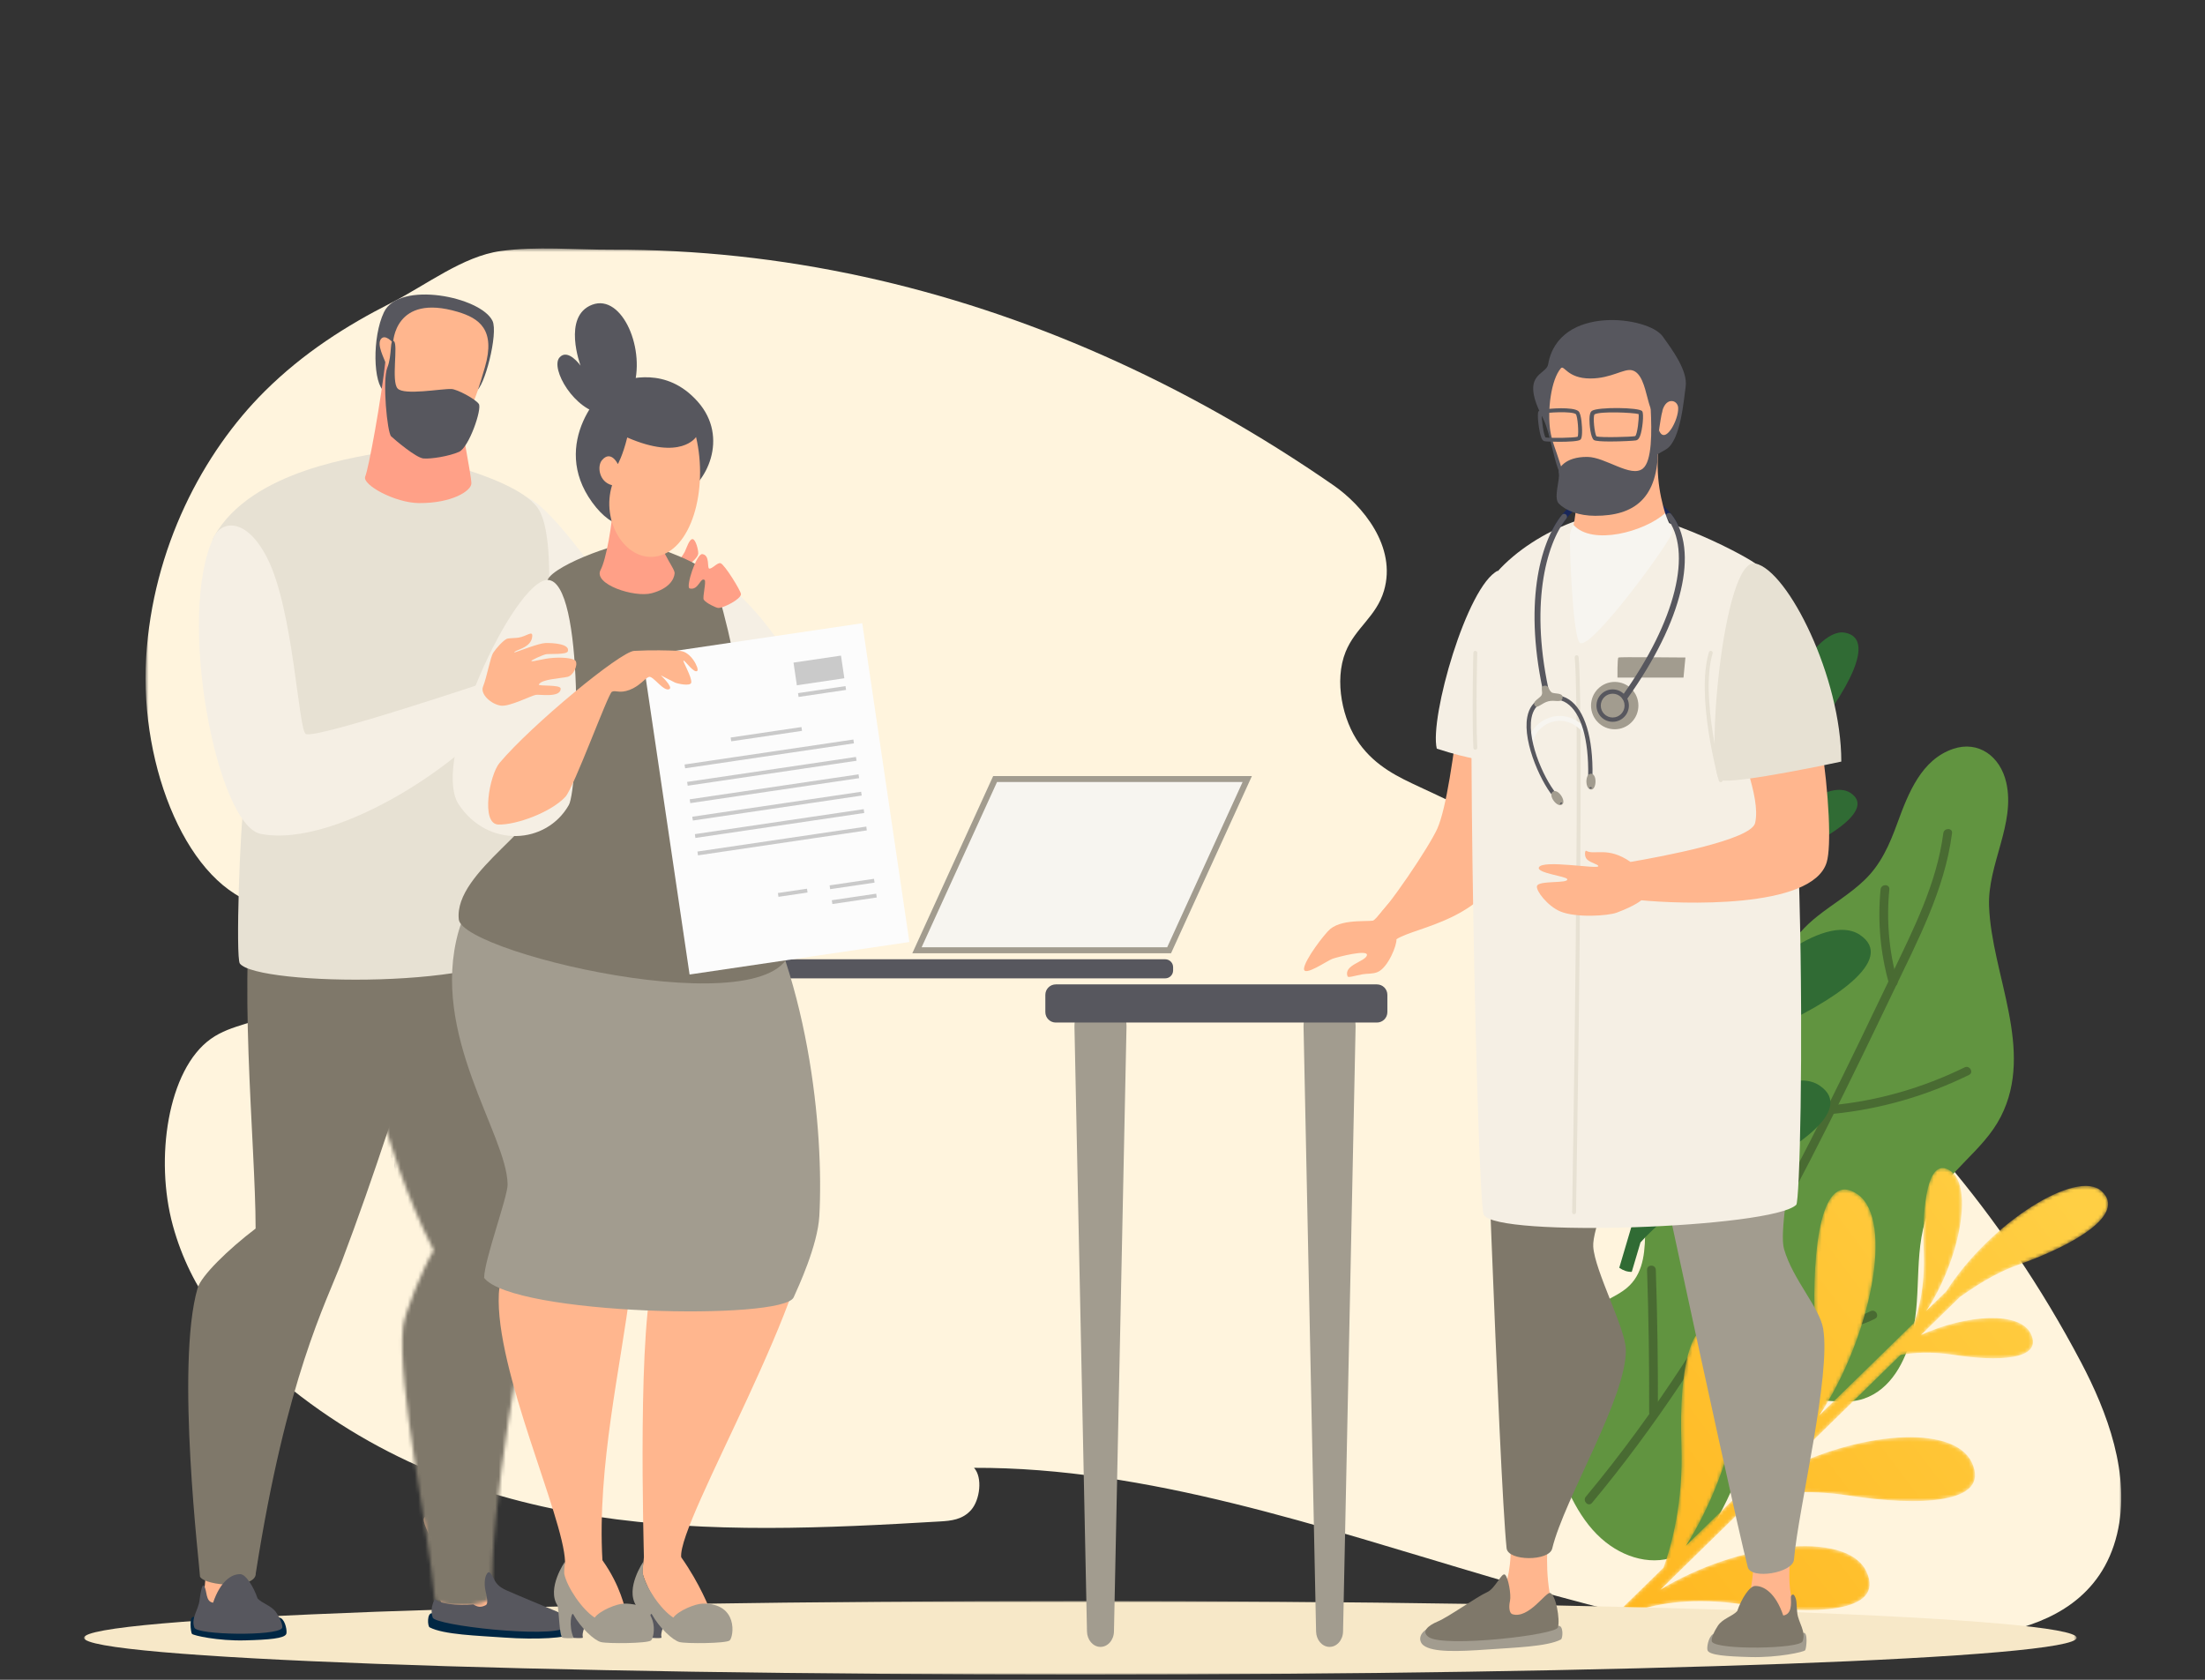 <svg xmlns="http://www.w3.org/2000/svg" xmlns:xlink="http://www.w3.org/1999/xlink" width="630" height="480" viewBox="0 0 630 480">
    <rect x="0" y="0" width="630" height="480" fill="#333333" stroke="none"/>
    <defs>
        <path id="prefix__a" d="M0.581 0.482L565.079 0.482 565.079 399.834 0.581 399.834z"/>
        <path id="prefix__c" d="M89.64 24.215c.39 10.15-1.511 16.937-2.789 20.281L59.783 70.957C74.581 48.533 81.259 15.1 70.773 7.773 60.323.471 57.707 23.239 58.522 44.398c.617 15.989-2.353 26.726-4.38 32.072l-32.459 31.731c14.209-22.395 20.938-55.595 10.151-61.89-8.315-4.855-12.244 9.475-11.425 33.349.555 16.225-2.864 28.551-5.114 34.784L.006 129.39c.615 1.356 1.459 2.363 2.489 2.979l6.084-5.947c5.182-1.632 15.284-3.665 29.749-1.414 19.377 3.014 40.581 2.499 34.92-9.486-5.649-11.962-36.77-8.255-58.867 5.229l26.758-26.155c5.629-1.425 14.852-2.665 27.313-.726 19.376 3.013 40.58 2.498 34.92-9.487-5.304-11.23-33.059-8.649-54.719 2.867l34.361-33.589c3.581-.671 8.702-1.043 15.24-.025 12.212 1.899 25.575 1.574 22.008-5.979-3.096-6.554-18.325-5.645-31.402.289l11.138-10.887c3.966-2.744 9.621-6.674 16.671-9.172 16.336-5.792 30.873-14.505 23.809-21.017-7.07-6.52-31.833 8.978-44.393 28.599l-5.731 5.603C99.736 26.94 103.987 5.764 97.36 1.131c-.858-.599-1.633-.877-2.33-.877-4.649-.002-5.837 12.363-5.39 23.961"/>
        <path id="prefix__f" d="M0 0.962L569.334 0.962 569.334 22 0 22z"/>
        <path id="prefix__h" d="M.224 60.996s6.096 37.291 21.684 67.773c-3.159 5.198-8.351 18.125-8.745 21.84-1.771 16.662 7.372 58.192 9.032 77.764.201 2.364 15.324 2.846 16.538-1.163-1.326-22.877 9.617-78.626 11.192-91.294 3.702-29.765-8.837-116.873-8.837-116.873L28.522.207.224 60.996z"/>
        <path id="prefix__j" d="M.224 60.996s6.096 37.291 21.684 67.773c-3.159 5.198-8.351 18.125-8.745 21.84-1.771 16.662 7.372 58.192 9.032 77.764.201 2.364 15.324 2.846 16.538-1.163-1.326-22.877 9.617-78.626 11.192-91.294 3.702-29.765-8.837-116.873-8.837-116.873L28.522.207.224 60.996z"/>
        <path id="prefix__l" d="M.224 60.996s6.096 37.291 21.684 67.773c-3.159 5.198-8.351 18.125-8.745 21.84-1.771 16.662 7.372 58.192 9.032 77.764.201 2.364 15.324 2.846 16.538-1.163-1.326-22.877 9.617-78.626 11.192-91.294 3.702-29.765-8.837-116.873-8.837-116.873L28.522.207"/>
        <path id="prefix__n" d="M.224 60.996s6.096 37.291 21.684 67.773c-3.159 5.198-8.351 18.125-8.745 21.84-1.771 16.662 7.372 58.192 9.032 77.764.201 2.364 15.324 2.846 16.538-1.163-1.326-22.877 9.617-78.626 11.192-91.294 3.702-29.765-8.837-116.873-8.837-116.873L28.522.207"/>
        <path id="prefix__p" d="M.224 60.996s6.096 37.291 21.684 67.773c-3.159 5.198-8.351 18.125-8.745 21.84-1.771 16.662 7.372 58.192 9.032 77.764.201 2.364 15.324 2.846 16.538-1.163-1.326-22.877 9.617-78.626 11.192-91.294 3.702-29.765-8.837-116.873-8.837-116.873L28.522.207"/>
        <path id="prefix__r" d="M.224 60.996s6.096 37.291 21.684 67.773c-3.159 5.198-8.351 18.125-8.745 21.84-1.771 16.662 7.372 58.192 9.032 77.764.201 2.364 15.324 2.846 16.538-1.163-1.326-22.877 9.617-78.626 11.192-91.294 3.702-29.765-8.837-116.873-8.837-116.873L28.522.207"/>
        <linearGradient id="prefix__d" x1="-29.605%" x2="95.852%" y1="101.707%" y2="17.019%">
            <stop offset="0%" stop-color="#FFB218"/>
            <stop offset="100%" stop-color="#FFCF44"/>
        </linearGradient>
    </defs>
    <g fill="none" fill-rule="evenodd">
        <g transform="translate(24 70) translate(17 .518)">
            <mask id="prefix__b" fill="#fff">
                <use xlink:href="#prefix__a"/>
            </mask>
            <path fill="#FFF4DD" d="M339.968 68.133C297.47 38.701 252.083 18.68 205.74 8.551 181.942 3.35 157.886.757 133.834.838c-10.455.036-21.56-1.043-31.835.387-10.834 1.506-21.2 9.72-31.376 14.88-12.552 6.364-24.908 14.177-35.98 25.173C17.053 58.75 2.6 86.063.747 117.493c-1.852 31.43 12.049 65.507 32.885 70.686 3.92.976 8.364 1.256 11.047 5.636 4.53 7.4-.063 19.88-6.146 24.12-6.083 4.24-13.225 4.088-19.286 8.398-12.378 8.81-16.048 34.335-10.872 53.302 5.177 18.966 16.776 32.252 28.664 42.459 56.45 48.466 125.476 45.99 190.537 42.144 3.117-.183 6.456-.483 8.928-3.327 2.47-2.844 3.303-9.238.79-11.998 99.148-.333 196.46 68.089 294.58 46.822 12.875-2.79 27.62-9.62 32.008-27.913 4.053-16.892-2.887-35.012-10.322-49.11-45.776-86.807-118.12-131.518-188.773-164.272-6.205-2.875-12.652-5.88-17.415-12.478-4.763-6.599-7.267-17.94-3.901-26.238 2.787-6.868 8.784-10.073 10.946-17.425 3.709-12.61-6.083-24.37-14.45-30.166" mask="url(#prefix__b)"/>
            <path fill="#619440" d="M527.303 188.406c-.434-11.97 7.599-23.508 4.914-35.31-1.721-7.564-8.012-12.052-15.162-9.628-9.062 3.075-12.79 12.55-15.966 21.259-2.258 6.192-4.721 11.797-9.445 16.299-4.055 3.863-8.838 6.693-13.195 10.114-7.664 6.018-11.871 13.434-14.125 23.263-2.501 10.9-2.822 23.828-11.531 31.595-7.111 6.342-17.836 8.416-22.014 18.202-4.554 10.664 2.565 26.8-8.008 34.109-4.467 3.088-9.427 4.328-13.457 8.28-3.117 3.058-5.566 6.859-7.271 10.994-3.693 8.955-3.748 19.254.53 27.785.185.367.45.599.744.729 3.21 9.004 7.114 18.25 14.437 24.054 6.483 5.137 15.299 7.198 22.747 2.772 12.675-7.535 14.286-26.01 23.367-36.958 3.234-3.9 7.115-5.977 11.95-6.312 5.292-.366 10.544 1.273 15.763-.518 7.632-2.621 11.79-10.49 13.742-18.375 2.957-11.953.032-25.144 5.285-36.532 4.708-10.207 14.97-15.71 20.06-25.676 9.752-19.097-2.657-40.596-3.365-60.146"/>
            <path fill="#496B32" d="M514.227 167.573c-1.86 14.378-8.568 27.516-14.747 40.43-6.096 12.74-12.213 25.47-18.52 38.106-12.512 25.062-25.782 49.803-41.109 73.272-8.55 13.092-17.745 25.768-27.758 37.784-1.023 1.227.736 3.006 1.768 1.767 18.023-21.63 33.4-45.31 47.222-69.801 14.018-24.836 26.49-50.502 38.806-76.211 6.955-14.521 14.744-29.168 16.838-45.347.206-1.591-2.296-1.576-2.5 0"/>
            <path fill="#496B32" d="M432.692 333.007c.046-13.555-.154-27.111-.601-40.66-.053-1.606-2.553-1.611-2.5 0 .447 13.549.647 27.105.6 40.66-.004 1.61 2.496 1.611 2.5 0M447.042 313.507c3.749-1.337 7.684-1.313 11.612-1.387 4.2-.079 8.399-.322 12.58-.735 4.14-.407 8.268-.971 12.366-1.693 3.842-.68 7.626-1.572 11.11-3.38 1.43-.74.167-2.899-1.26-2.159-3.501 1.816-7.378 2.59-11.234 3.251-4.12.707-8.268 1.248-12.432 1.618-4 .356-8.01.548-12.023.613-3.843.063-7.724.156-11.384 1.462-1.504.537-.856 2.953.665 2.41M466.11 279.704c1.374-4.291 1.243-8.804 1.181-13.255-.067-4.776-.045-9.555.067-14.331.223-9.561.81-19.112 1.738-28.631.156-1.6-2.345-1.59-2.5 0-.913 9.355-1.495 18.74-1.726 28.137-.114 4.61-.144 9.225-.092 13.838.052 4.554.33 9.18-1.08 13.578-.49 1.535 1.921 2.193 2.411.664M482.515 247.785c13.595-1.315 26.802-5.126 39.059-11.143 1.444-.708.178-2.865-1.262-2.158-11.835 5.81-24.668 9.53-37.797 10.8-1.587.154-1.603 2.655 0 2.5M501.107 209.836c-2.415-8.523-3.16-17.397-2.295-26.211.157-1.601-2.344-1.59-2.5 0-.885 9.019-.086 18.155 2.384 26.876.438 1.545 2.851.889 2.411-.665"/>
            <path fill="#306B34" d="M478.858 239.662c-10.563-7.066-35.906 13.206-48.775 36.83l10.947-36.965c4.228-4.308 11.67-10.437 23.433-15.642 18.29-8.096 36.504-20.201 25.92-27.28-9.917-6.632-32.86 10.83-46.28 32.54l14.06-47.47c2.799-2.54 7.082-5.674 13.254-8.406 11.526-5.102 23.005-12.73 16.336-17.191-5.788-3.872-18.616 5.279-27.198 17.52l4.556-15.386c2.158-4.516 5.226-10.97 10.184-16.973 11.487-13.912 20.029-29.32 10.806-30.973-9.231-1.656-23.472 25.149-25.145 48.746l-2.345 7.918c1.497-17.18-4.797-37.531-12.752-37.824-7.904-.291-2.567 12.82 4.173 23.879 5.13 8.418 6.68 15.237 7.146 18.784l-11.075 37.396c2.299-27.211-7.667-59.321-20.254-59.785-12.542-.462-4.074 20.343 6.622 37.889 8.083 13.26 10.565 24.026 11.324 29.689l-13.28 44.844c1.8-26.864-8.011-58.803-20.372-58.225-9.53.446-6.187 14.797 5.793 34.65 8.142 13.496 10.98 25.86 11.965 32.399l-6.255 21.122c1.176.814 2.385 1.207 3.573 1.165l2.49-8.405c3.739-4.24 11.575-11.526 25.228-17.568 18.29-8.096 36.504-20.2 25.92-27.278"/>
        </g>
        <g transform="translate(24 70) translate(436 263.518)">
            <mask id="prefix__e" fill="#fff">
                <use xlink:href="#prefix__c"/>
            </mask>
            <path fill="url(#prefix__d)" d="M89.64 24.215c.39 10.15-1.511 16.937-2.789 20.281L59.783 70.957C74.581 48.533 81.259 15.1 70.773 7.773 60.323.471 57.707 23.239 58.522 44.398c.617 15.989-2.353 26.726-4.38 32.072l-32.459 31.731c14.209-22.395 20.938-55.595 10.151-61.89-8.315-4.855-12.244 9.475-11.425 33.349.555 16.225-2.864 28.551-5.114 34.784L.006 129.39c.615 1.356 1.459 2.363 2.489 2.979l6.084-5.947c5.182-1.632 15.284-3.665 29.749-1.414 19.377 3.014 40.581 2.499 34.92-9.486-5.649-11.962-36.77-8.255-58.867 5.229l26.758-26.155c5.629-1.425 14.852-2.665 27.313-.726 19.376 3.013 40.58 2.498 34.92-9.487-5.304-11.23-33.059-8.649-54.719 2.867l34.361-33.589c3.581-.671 8.702-1.043 15.24-.025 12.212 1.899 25.575 1.574 22.008-5.979-3.096-6.554-18.325-5.645-31.402.289l11.138-10.887c3.966-2.744 9.621-6.674 16.671-9.172 16.336-5.792 30.873-14.505 23.809-21.017-7.07-6.52-31.833 8.978-44.393 28.599l-5.731 5.603C99.736 26.94 103.987 5.764 97.36 1.131c-.858-.599-1.633-.877-2.33-.877-4.649-.002-5.837 12.363-5.39 23.961" mask="url(#prefix__e)"/>
        </g>
        <g>
            <g transform="translate(24 70) translate(0 20.518) translate(0 366)">
                <mask id="prefix__g" fill="#fff">
                    <use xlink:href="#prefix__f"/>
                </mask>
                <path fill="#F7E8C8" d="M569.334 11.481c0 5.81-127.45 10.52-284.667 10.52C127.45 22 0 17.29 0 11.48 0 5.672 127.45.962 284.667.962c157.217 0 284.667 4.71 284.667 10.52" mask="url(#prefix__g)"/>
            </g>
            <path fill="#A29C8F" d="M363.312 202.955l-3.582 172.733c-.051 2.486-1.818 4.452-3.946 4.392-2.061-.06-3.706-2.01-3.76-4.392l-3.581-172.733c-.1-4.796 3.148-8.778 7.255-8.895 4.106-.116 7.515 3.678 7.614 8.474.003.13.002.29 0 .42M297.857 202.955l-3.582 172.733c-.052 2.486-1.818 4.452-3.946 4.392-2.062-.06-3.706-2.01-3.76-4.392l-3.58-172.733c-.1-4.796 3.147-8.778 7.253-8.895 4.106-.116 7.515 3.678 7.615 8.474.002.13.002.29 0 .42" transform="translate(24 70) translate(0 20.518)"/>
            <path fill="#57575E" d="M277.656 201.674h91.75c1.65 0 2.988-1.337 2.988-2.987v-4.93c0-1.649-1.337-2.986-2.988-2.986h-91.75c-1.651 0-2.988 1.339-2.988 2.989v4.928c0 1.649 1.337 2.987 2.988 2.987M201.383 189.047h107.53c1.248 0 2.261-1.012 2.261-2.261v-.93c0-1.248-1.013-2.26-2.262-2.26H201.383c-1.25 0-2.262 1.012-2.262 2.262v.927c0 1.249 1.012 2.262 2.262 2.262" transform="translate(24 70) translate(0 20.518)"/>
            <path fill="#F7F5F0" d="M237.993 181.015L260.313 132.09 332.357 132.09 310.037 181.015z" transform="translate(24 70) translate(0 20.518)"/>
            <path fill="#A29C8F" d="M333.689 131.234h-73.926l-23.101 50.637h73.925l23.102-50.637zm-2.663 1.713l-21.54 47.211h-70.161l21.539-47.211h70.162z" transform="translate(24 70) translate(0 20.518)"/>
            <path fill="#19275A" d="M440.255 109.5c-.165 0-.332-.05-.476-.151-.37-.264-.454-.777-.191-1.145 13.685-19.17 19.126-36.94 14.555-47.54-2.211-5.128-6.628-8.18-13.13-9.072-.448-.062-.762-.476-.701-.925.063-.448.478-.76.925-.701 7.009.963 11.993 4.437 14.413 10.048 4.8 11.132-.705 29.503-14.727 49.143-.16.225-.412.344-.668.344M418.102 109.5c-.373 0-.71-.255-.798-.633-5.727-24.517-1.802-42.231 3.781-50.633 2.617-3.937 5.784-6.321 9.158-6.894.453-.076.87.225.945.67.076.448-.224.87-.67.947-2.918.495-5.706 2.635-8.066 6.185-5.393 8.116-9.158 25.343-3.55 49.352.103.442-.172.883-.613.986-.062.014-.125.02-.187.02" transform="translate(24 70) translate(0 20.518)"/>
            <path fill="#FFB68E" d="M397.489 83.24c-2.498 2.092-5.6 51.28-10.83 63.026-2.25 5.057-14.018 22.669-18.3 26.324-1.61 1.374 4.838 6.412 6.622 5.274 5.72-3.647 25.3-5.347 31.666-22.847 11.41-31.367 4.489-83.202-9.158-71.776" transform="translate(24 70) translate(0 20.518)"/>
            <path fill="#A29C8F" d="M421.191 374.068c1.581-.256 1.361 3.591.786 3.896-3.856 2.043-13.345 2.313-20.81 2.845-8.722.62-15.756.866-18.437-1.156-1.41-1.064-1.563-3.488 1.554-4.993 1.434-.693 21.214-1.916 21.666-1.797.451.118 15.241 1.205 15.241 1.205" transform="translate(24 70) translate(0 20.518)"/>
            <path fill="#FFB68E" d="M406.898 346.47c1.732 6.42-.054 14.77-1.07 16.903-.4.842-3.582 7.063-1.245 9.547 3.588 3.818 12.596 4.334 14.904-4.667-2.36-9.569-1.168-18.149-1.168-20.996 0-2.848-12.215-3.732-11.421-.787" transform="translate(24 70) translate(0 20.518)"/>
            <path fill="#7F786A" d="M421.132 374.505c-.625 2.204-32.292 5.774-36.837 2.829-2.413-1.565-.267-3.353 2.463-4.502 3.18-1.332 11.155-7.06 14.11-8.375 2.431-1.073 4.2-5.853 5.154-4.993.891.801 1.81 5.637 1.393 7.541-.408 1.865-.125 3.486.705 3.738 4.655 1.416 9.533-6.438 10.79-6.065 1.624.483 2.863 7.587 2.222 9.827M399.396 190.165s4.909 140.967 7.056 161.71c.388 3.752 12.15 3.777 13.035.109 3.444-14.277 21.372-43.367 21.037-56.932-.15-6.045-8.878-22.436-9.313-29.335-.623-9.84 23.843-53.96 13.78-95.338-2.72-11.192-45.595 19.786-45.595 19.786" transform="translate(24 70) translate(0 20.518)"/>
            <path fill="#FFB68E" d="M475.45 345.604c2.916 7.6.938 18.487.063 20.66-.433 1.075-4.301 13.248 6.488 9.901 7.019-2.178 6.744-7.514 6.44-8.32-2.788-7.405.12-19.01.12-21.62 0-2.896-14.186-3.423-13.111-.62" transform="translate(24 70) translate(0 20.518)"/>
            <path fill="#A29C8F" d="M491.256 376.074c1.369-.308.869 4.478.497 4.974-.373.495-7.735 2.138-15.622 1.937-7.141-.182-11.675-.565-12.252-1.89-.295-.675.159-3.776 1.545-4.66 1.224-.778 13.014-1.51 13.412-1.403.398.107 12.42 1.042 12.42 1.042" transform="translate(24 70) translate(0 20.518)"/>
            <path fill="#7F786A" d="M477.427 362.678c-1.563.054-3.829 3.531-5.083 7.187-1.461 1.544-4.124 2.101-5.513 4.162-.967 1.434-2.185 3.957-1.662 4.638 1.82 2.377 25.017 1.977 25.849-.164 1.082-2.786-1.184-5.335-1.51-8.077-.3-2.515.007-3.77-.881-5.1-.274-.41-.964-.163-.939.628.054 1.736.319 4.803-2.187 5.157-2.163-6.379-5.504-8.52-8.074-8.43" transform="translate(24 70) translate(0 20.518)"/>
            <path fill="#A29C8F" d="M437.993 185.953s32.17 151.135 37.365 171.33c.94 3.654 12.88 1.665 13.203-2.13 1.25-14.632 10.668-52.721 8.328-66.087-1.043-5.956-8.669-14.001-11.152-22.625-2.727-9.474 11.848-56.19-4.23-95.621-4.348-10.665-43.514 15.133-43.514 15.133" transform="translate(24 70) translate(0 20.518)"/>
            <path fill="#004E75" d="M405.252 178.548c.547 4.375-2.884 10.719-5.333 11.349 0 4.08 3.962 10.8 6.058 16.267 2.276 5.937 10.965-11.62 10.965-11.62l-11.69-15.996z" transform="translate(24 70) translate(0 20.518)"/>
            <path fill="#F5EFE4" d="M436.187 55.999c-13.672 1.423-33.73 12.464-38.698 27.242-2.804 8.338.556 169.539 2.43 173.33 3.29 6.657 82.476 3.837 89.294-2.82 1.95-1.903 4.349-172.212-11.666-183.252-5.472-3.772-29.425-15.742-41.36-14.5" transform="translate(24 70) translate(0 20.518)"/>
            <path fill="#FFB68E" d="M435.81 67.534c-7.38-.156-10.446-7.044-10.216-8.045 1.63-7.183.697-22.595.697-22.595s25.648-9.554 24.462-4.484c-2.32 9.948-.615 18.45 1.008 23.72 1.046 3.388-8.975 11.552-15.95 11.404" transform="translate(24 70) translate(0 20.518)"/>
            <path fill="#E7E1D3" d="M425.735 256.436c-.316-.005-.562-.258-.556-.565.024-1.403 2.391-140.46.743-158.546-.028-.306.198-.576.503-.605.305-.02.577.198.604.504 1.653 18.144-.714 157.263-.738 158.666-.005.304-.253.546-.556.546" transform="translate(24 70) translate(0 20.518)"/>
            <path fill="#FFB68E" d="M483.712 78.419s-11.583 29.5-11.583 37.113c0 7.614 7.128 21.23 5.336 29.116-1.112 4.896-27.082 9.669-35.607 11.13-6.459-4.538-10.387-1.832-12.65-3.183-.386-.23-.61 1.603.194 2.423 1.06 1.079 3.257 1.419 3.257 1.969 0 .968-16.045-1.97-16.977.366-.653 1.632 7.801 2.502 8.097 3.336.487 1.363-8.22.262-8.648 1.992-.332 1.347 3.052 5.716 6.651 7.238 4.494 1.9 13.694 1.268 16.148.348 5.411-2.031 7.008-3.533 7.008-3.533 10.523 1.029 48.925 2.724 52.974-10.858 2.718-9.116-2.546-58.806-14.2-77.457" transform="translate(24 70) translate(0 20.518)"/>
            <path fill="#57575E" d="M416.87 29.05c-6.848-13.021.903-12.27 1.452-15.444 2.965-17.172 28.648-13.704 32.71-8.03 2.726 3.81 7.268 9.843 6.577 14.454-.509 3.396-1.356 15.25-5.548 17.823-9.462 5.805-23.643 9.79-29.644 7.566-1.932-.715-3.32-12.138-5.547-16.37" transform="translate(24 70) translate(0 20.518)"/>
            <path fill="#FFB68E" d="M421.945 14.73c-2.802 3.308-3.87 11.973-3.027 17.77.437 3.006 1.775 5.972 2.616 8.781 2.195 7.325 5.284 13.034 10.82 12.477 16.035-1.61 17.256-22.424 17.656-21.31 1.67 4.354 5.642-2.965 5.468-6.448-.118-2.393-3.89-3.317-4.725 1.814-4.678 3.06-3.254-11.1-8.385-12.51-2.36-.649-5.935 2.33-11.988 2.33-6.659 0-7.482-4.028-8.435-2.904" transform="translate(24 70) translate(0 20.518)"/>
            <path fill="#57575E" d="M432.128 34.19c1.213.37 9.893.162 11.078-.09.59-.46 1.139-5.073.97-6.298-1.667-.438-10.995-.859-12.602.092-.516.742.027 5.501.554 6.296m3.96 1.447c-2.238 0-4.226-.102-4.68-.415-.96-.662-1.306-4.524-1.282-5.949.023-1.35.253-2.094.748-2.41 1.739-1.115 13.526-1.009 14.33.13.545.77.057 5.358-.615 7.072-.292.745-.66 1.154-1.124 1.254-.526.111-4.203.318-7.376.318M417.596 34.483c1.156.23 8.086.145 9.17-.207.374-.97-.007-5.822-.525-6.458-1.183-.89-8.346-.52-9.731-.063-.115 1.175.488 6.047 1.086 6.728m3.916 1.241c-2.072 0-3.95-.087-4.264-.17-.45-.118-.695-.59-.84-.936-.697-1.657-1.296-6.78-.877-7.509.15-.265.447-.4 1.174-.542 2.017-.39 8.668-.865 10.244.381.98.773 1.068 5.118 1.07 5.303.044 2.421-.325 2.735-.502 2.885-.53.452-3.42.588-6.005.588" transform="translate(24 70) translate(0 20.518)"/>
            <path fill="#E7E1D3" d="M502.087 127.104c0-23.996-15.196-54.555-24.54-56.605-9.397-2.063-14.63 60.841-9.913 61.937 4.717 1.095 34.453-5.332 34.453-5.332" transform="translate(24 70) translate(0 20.518)"/>
            <path fill="#F5EFE4" d="M403.969 72.55c-8.832 4.308-19.59 42.044-17.46 50.862 9.372 3.075 15.666 3.692 15.666 3.692l1.794-54.555z" transform="translate(24 70) translate(0 20.518)"/>
            <path fill="#E7E1D3" d="M397.52 123.722c-.295 0-.542-.233-.555-.53-.469-10.32-.005-27.02 0-27.188.01-.306.242-.538.571-.54.307.01.55.265.54.571-.004.167-.468 16.827 0 27.105.014.308-.223.567-.53.581l-.026.001M467.634 132.992c-.244 0-.467-.161-.536-.407-.271-.976-6.598-24.056-2.84-36.723.089-.294.397-.463.692-.375.295.087.463.398.375.692-3.668 12.36 2.779 35.873 2.845 36.108.082.297-.092.602-.387.685-.05.013-.1.02-.15.02" transform="translate(24 70) translate(0 20.518)"/>
            <path fill="#A29C8F" d="M457.548 97.366c-2.666 0-18.799-.205-19.14 0-.343.205-.275 5.742-.275 5.742h18.868l.547-5.742zM444.115 111.107c0-3.738-3.03-6.769-6.768-6.769s-6.768 3.031-6.768 6.77c0 3.736 3.03 6.767 6.768 6.767s6.768-3.03 6.768-6.768" transform="translate(24 70) translate(0 20.518)"/>
            <path fill="#57575E" d="M440.255 109.5c-.165 0-.332-.05-.476-.151-.37-.264-.454-.777-.191-1.145 15.208-21.3 20.158-41.25 12.613-50.824-.28-.357-.22-.872.136-1.152.357-.281.873-.22 1.152.136 8.132 10.318 3.317 30.547-12.566 52.793-.16.225-.412.344-.668.344M418.102 109.5c-.373 0-.71-.255-.798-.633-6.128-26.235-1.46-44.19 4.952-52.244.282-.353.798-.413 1.153-.13.354.28.413.798.13 1.153-5.89 7.399-10.639 25.156-4.638 50.848.104.442-.17.883-.612.986-.062.014-.125.02-.187.02" transform="translate(24 70) translate(0 20.518)"/>
            <path fill="#F7F5F0" d="M413.348 122.431c-.444-.035-.729-.373-.696-.758.273-3.206 2.878-6.174 6.337-7.216 3.87-1.168 7.877.28 10.722 3.867.24.302.19.742-.113.981-.303.24-.742.188-.98-.113-2.515-3.17-5.88-4.407-9.226-3.398-2.923.882-5.123 3.348-5.349 5.998-.03.365-.336.64-.695.64" transform="translate(24 70) translate(0 20.518)"/>
            <path fill="#57575E" d="M420.837 137.973c-.157 0-.315-.06-.435-.18-3.587-3.587-9.448-15.942-8.038-23.418.495-2.626 1.814-4.424 3.92-5.345 2.966-1.299 5.751-1.172 8.053.364 4.434 2.96 6.861 10.913 6.658 21.823-.006.335-.28.604-.615.604-.352-.007-.62-.287-.615-.627.195-10.482-2.032-18.054-6.112-20.776-1.964-1.31-4.278-1.399-6.876-.26-1.71.747-2.788 2.244-3.203 4.446-1.34 7.106 4.27 18.89 7.7 22.32.238.24.238.63 0 .87-.122.12-.279.18-.437.18M436.765 107.706c-1.875 0-3.402 1.525-3.402 3.4 0 1.876 1.527 3.402 3.402 3.402 1.875 0 3.4-1.526 3.4-3.402 0-1.875-1.525-3.4-3.4-3.4m0 8.032c-2.554 0-4.632-2.077-4.632-4.632 0-2.553 2.078-4.63 4.632-4.63s4.63 2.077 4.63 4.63c0 2.555-2.076 4.632-4.63 4.632" transform="translate(24 70) translate(0 20.518)"/>
            <path fill="#A29C8F" d="M430.38 130.59c2.011-.308 1.874 4.58.2 4.512-1.676-.069-1.768-4.273-.2-4.513M419.53 135.822c1.467-1.41 4.17 2.666 2.76 3.575-1.408.908-3.904-2.476-2.76-3.575" transform="translate(24 70) translate(0 20.518)"/>
            <path fill="#57575E" d="M430.81 134.615c.05-.256-.636-.31-.692 0-.057.31.64.257.692 0M422.324 138.88c-.07-.251-.707.013-.617.314.091.302.688-.063.617-.314" transform="translate(24 70) translate(0 20.518)"/>
            <path fill="#A29C8F" d="M417.248 105.432c1.333-.239 1.133 1.23 2.085 1.914.678.487 3.504-.068 3.081 1.695-.332 1.383-2.183.364-4.02.834-1.864.48-3.159 2.14-3.785 1.36-1.087-1.36 1.331-2.136 1.845-3.11.512-.972-.585-2.445.794-2.693" transform="translate(24 70) translate(0 20.518)"/>
            <path fill="#57575E" d="M421.349 44.616c.494 1.73-1.604 7.112.03 8.772 1.996 2.024 5.747 3.484 10.414 3.484 10.97 0 18.107-4.812 17.91-19.731-.048-3.642.807-7.97 1.05-9.327.88-4.911-3.208-3.346-3.121-1.596.33 6.698.392 15.052-2.253 17.163-3.402 2.713-10.635-3.273-15.814-3.336-6.542-.08-8.53 3.476-8.216 4.57" transform="translate(24 70) translate(0 20.518)"/>
            <path fill="#F7F5F0" d="M453.718 61.824c-1.205 3.494-23.017 33.26-26.256 31.393-2.224-1.29-3.114-29.791-2.886-31.12.145-.84.394-1.551 1.018-2.608 5.323 5.967 20.192 1.964 26.167-3.358 1.169 3.396 2.317 4.649 1.957 5.693" transform="translate(24 70) translate(0 20.518)"/>
            <path fill="#FFB68E" d="M369.024 172.263c-.662.971-8.983-.59-12.957 2.684-1.585 1.305-7.329 8.836-7.49 11.32-.163 2.484 6.657-2.296 8.131-2.81 1.474-.516 10.294-2.815 9.84-.992-.455 1.823-6.758 2.737-5.535 6.004.181.485 2.081-.185 4.302-.587 1.322-.239 2.887-.042 4.294-.637 3.023-1.277 5.587-7.864 5.372-9.38-.217-1.518 4.52-7.087 3.33-11.762-1.19-4.674-7.955 4.207-9.287 6.16" transform="translate(24 70) translate(0 20.518)"/>
            <path fill="#002744" d="M99.551 370.47c-1.629-.264-1.403 3.703-.81 4.018 3.976 2.107 13.76 2.385 21.456 2.933 8.993.64 18.24.16 19.011-1.19.68-1.194 1.612-3.598-1.603-5.15-1.478-.714-21.873-1.975-22.339-1.853-.465.122-15.715 1.242-15.715 1.242" transform="translate(24 70) translate(0 20.518)"/>
            <path fill="#FFB68E" d="M109.57 342.284c.334 5.933 3.652 17.135 4.7 19.337.413.868 4.816 5.87 2.406 8.432-3.7 3.935-12.987 4.467-15.367-4.812 2.432-9.868-4.226-18.61-4.226-21.546 0-2.935 12.312-4.553 12.488-1.411M47.527 345.884c-2.82 7.35-1.833 14.784-.987 16.883.42 1.041 4.159 12.812-6.274 9.575-6.787-2.106-6.672-3.688-6.376-5.323 1.54-8.519.957-17.736.957-20.534 0-2.8 13.72-3.31 12.68-.601" transform="translate(24 70) translate(0 20.518)"/>
            <path fill="#002744" d="M31.316 371.537c-1.323-.297-.84 4.33-.48 4.81.36.479 7.48 2.069 15.106 1.874 6.905-.177 11.29-.547 11.848-1.828.285-.654-.153-3.652-1.495-4.505-1.183-.753-12.584-1.461-12.969-1.358-.384.104-12.01 1.007-12.01 1.007" transform="translate(24 70) translate(0 20.518)"/>
        </g>
        <g transform="translate(24 70) translate(78 158.518)">
            <mask id="prefix__i" fill="#fff">
                <use xlink:href="#prefix__h"/>
            </mask>
            <path fill="#7F786A" d="M.224.207v49.045c-.112.002-.223-.005-.336-.002v44.779c-.767.254-1.497.61-2.173 1.078h2.173v24.379h-1.673c.533.398 1.095.728 1.673 1.003v44.719h-.41c.247.043.498.067.746.105v65.906h53.403V.207H.224z" mask="url(#prefix__i)"/>
            <mask id="prefix__k" fill="#fff">
                <use xlink:href="#prefix__j"/>
            </mask>
            <path fill="#7F786A" d="M-.233 49.249c.04-.001.08.002.12 0h-.12z" mask="url(#prefix__k)"/>
            <g>
                <mask id="prefix__m" fill="#fff">
                    <use xlink:href="#prefix__l"/>
                </mask>
                <path fill="#000236" d="M1.91 96.41c-1.146.106-2.208.519-3.15 1.17H-.11v18.267h-2.084c1.69 1.863 3.88 2.908 6.171 2.694 4.584-.43 7.836-5.73 7.266-11.841-.572-6.111-4.75-10.718-9.333-10.29" mask="url(#prefix__m)"/>
            </g>
            <g>
                <mask id="prefix__o" fill="#fff">
                    <use xlink:href="#prefix__n"/>
                </mask>
                <path fill="#000235" d="M2.168 99.176c-1.72.16-3.188 1.234-4.174 2.841h1.894v11.737H-.91c1.267 1.397 2.91 2.18 4.628 2.02 3.437-.322 5.877-4.297 5.449-8.88-.428-4.584-3.561-8.039-7-7.718" mask="url(#prefix__o)"/>
            </g>
            <g>
                <mask id="prefix__q" fill="#fff">
                    <use xlink:href="#prefix__p"/>
                </mask>
                <path fill="#000135" d="M2.426 101.942c-2.292.214-3.918 2.865-3.632 5.92.285 3.056 2.374 5.359 4.666 5.145 2.291-.213 3.918-2.864 3.632-5.919-.285-3.056-2.374-5.36-4.666-5.146" mask="url(#prefix__q)"/>
            </g>
            <g>
                <mask id="prefix__s" fill="#fff">
                    <use xlink:href="#prefix__r"/>
                </mask>
                <path fill="#000134" d="M2.685 104.709c-1.146.107-1.96 1.433-1.816 2.96.142 1.528 1.187 2.68 2.333 2.573 1.145-.107 1.959-1.432 1.816-2.961-.143-1.527-1.187-2.68-2.333-2.572" mask="url(#prefix__s)"/>
            </g>
        </g>
        <g>
            <path fill="#7F786A" d="M20.218 165.413c-5.654 27.396-.178 77.629-.186 102.128-7.938 6.03-15.56 13.534-16.57 17.007-6.414 22.039.683 80.422.683 82.467 1.46 2.726 16.056 3.693 15.93-.93 8.799-56.208 20.046-77.156 24.6-89.187 18.558-49.024 33.41-104.331 33.41-104.331l-57.867-7.154z" transform="translate(24 70) translate(29 13.518)"/>
            <path fill="#57575E" d="M15.689 366.3c1.512.052 3.703 3.415 4.916 6.95 1.413 1.493 3.987 2.031 5.33 4.025.936 1.386 2.113 3.826 1.608 4.485-1.761 2.298-24.192 1.912-24.997-.159-1.046-2.694 1.145-5.158 1.46-7.81.263-2.192.762-4.939 1.287-4.15.95 1.424.344 4.495 2.589 4.811 2.092-6.168 5.322-8.238 7.807-8.152M70.612 378.685c.644 2.273 33.296 5.955 37.982 2.918 2.49-1.613.275-3.459-2.54-4.643-3.278-1.373-11.216-4.65-14.263-6.007-2.506-1.107-3.115-2.092-4.027-3.969-.38-.784-.952-1.42-1.287-1.18-1.004.721-1.208 3.201-.778 5.166.42 1.922.875 3.76.085 4.18-1.424.763-2.474.477-3.56-.216-4.503.52-10.159-.285-11.029-1.56-.668 1.612-1.244 3.002-.583 5.311" transform="translate(24 70) translate(29 13.518)"/>
            <path fill="#F5EFE4" d="M95.735 58.412c9.225-2.404 47.853 61.49 47.853 61.49l-42.89 22.524s-25.284-78.717-4.963-84.014" transform="translate(24 70) translate(29 13.518)"/>
            <path fill="#E7E1D3" d="M58.72 45.318c-8.613 1.598-39.967 5.304-50.597 24.548-4.478 8.106 9.787 70.153 8.621 76.115-1.167 5.961-2.457 44.212-1.217 45.833 4.924 6.441 74.384 7.506 83.234-5.847 2.509-3.786-2.555-34.465-1.573-41.109.859-5.803 12.337-71.59 3.266-83.487-7.518-9.862-41.734-16.053-41.734-16.053" transform="translate(24 70) translate(29 13.518)"/>
            <path fill="#57575E" d="M87.715 8.17c1.716 3.527-2.373 19.428-4.792 20.068-5.454 1.446-22.823 2.127-26.07.098-3.245-2.03-3.57-15.484-.15-22.648 4.346-9.103 27.65-4.43 31.012 2.483" transform="translate(24 70) translate(29 13.518)"/>
            <path fill="#FFA087" d="M57.267 18.444c-1.445 13.025-4.945 31.881-5.917 34.214-.972 2.333 8.51 7.531 15.357 7.581 9.443.069 14.97-3.499 14.97-5.638 0-2.137-3.11-18.078-3.11-18.078L71.17 20.162l-13.904-1.718z" transform="translate(24 70) translate(29 13.518)"/>
            <path fill="#FFB68E" d="M77.75 5.58c6.15 1.823 10.92 5.082 7.797 15.83-3.123 10.749-4.27 13.294-8.696 18.205-4.427 4.91-17.434-4.435-18.177-4.737-.742-.302-.307-11.676-1.165-13.933-.858-2.258-2.883-5.981-1.675-7.576 1.209-1.597 3.48 1.082 3.48 1.082S59.663.217 77.75 5.58" transform="translate(24 70) translate(29 13.518)"/>
            <path fill="#57575E" d="M75.988 27.644c1.651.068 6.855 2.848 7.82 4.27.963 1.421-2.815 12.412-5.645 13.68-2.83 1.266-8.076 2.093-10.195 1.891-2.12-.202-8.077-5.269-9.205-6.312-1.128-1.044-2.554-15.97-1.096-19.642 1.457-3.67.611-8.526 1.878-7.549 1.267.975-.812 11.48 1.06 13.512 1.871 2.033 12.455.03 15.383.15" transform="translate(24 70) translate(29 13.518)"/>
            <path fill="#FFA087" d="M144.892 70.535c.88.063 1.662 3.103 1.604 4.145-.06 1.042-1.916 2.543-1.916 2.543l-3.903-.15s1.503-1.991 1.956-2.873c.453-.883 1.287-3.734 2.259-3.665" transform="translate(24 70) translate(29 13.518)"/>
            <path fill="#FFB68E" d="M178.387 261.237c2.933 22.18-37.828 89.797-36.76 100.223 5.358 7.588 8.034 14.586 8.75 16.271-4.014.336-7.597 1.308-9.404 3.242-6.87-4.82-10.029-13.142-10.394-14.978-.144-.731.395-3.861.395-4.552 0-1.503-2.053-69.392 3.347-81.888 3.798-8.788 16.898-11.464 24.032-15.29 7.907-4.239 20.034-3.028 20.034-3.028" transform="translate(24 70) translate(29 13.518)"/>
            <path fill="#57575E" d="M137.577 377.897c-.6 1.991-1.68 4.71-1.654 5.873.005.232.155.706-.022.741-.614.124-2.545 0-2.545 0l-2.293-2.645.417-7.522 6.097 3.553z" transform="translate(24 70) translate(29 13.518)"/>
            <path fill="#A29C8F" d="M147.778 374.713c10.28-.127 8.855 9.498 7.7 10.524-.989.877-12.344.957-14.305.469-1.895-.472-5.729-3.973-7.932-7.95-.46-.83-1.42 3.216.116 6.756-.51.168-2.883.089-3.205-.068-.92-.443-1.004-8.568-1.417-9.21-3.162-4.914 2.115-12.548 2.115-12.548s-.307 2.935-.175 3.489c.781 3.83 5.114 10.25 8.7 12.537 1.486-2.017 6.3-3.974 8.403-4" transform="translate(24 70) translate(29 13.518)"/>
            <path fill="#FFB68E" d="M129.75 246.852c3.165 15.7-.58 20.685-2.639 37.837-2.612 21.762-9.554 50.853-7.987 77.63 5.357 7.587 6.231 13.515 6.947 15.2.051 3.334-4.503 5.634-6.308 7.568-8.622-4.397-12.293-15.414-12.659-17.25-.145-.73 1.36-4.46 1.337-5.152-.427-12.893-20.065-54.816-18.912-76.569.536-10.1 14.113-27.054 17.174-33.467 4.497-9.424 23.046-5.797 23.046-5.797" transform="translate(24 70) translate(29 13.518)"/>
            <path fill="#57575E" d="M115.113 377.897c-.6 1.991-1.68 4.71-1.654 5.873.005.232.155.706-.022.741-.614.124-2.545 0-2.545 0l-2.293-2.645.417-7.522 6.097 3.553z" transform="translate(24 70) translate(29 13.518)"/>
            <path fill="#A29C8F" d="M125.314 374.713c10.279-.127 8.855 9.498 7.699 10.524-.988.877-12.343.957-14.304.469-1.896-.472-5.728-3.973-7.932-7.95-.46-.83-1.421 3.216.116 6.756-.512.168-2.882.089-3.205-.068-.921-.443-1.004-8.568-1.417-9.21-3.162-4.914 2.17-12.548 2.17-12.548s-.335 2.756-.23 3.489c.78 3.83 5.113 10.25 8.7 12.537 1.486-2.017 6.3-3.974 8.403-4" transform="translate(24 70) translate(29 13.518)"/>
            <path fill="#57575E" d="M141.413 58.345c7.443-3.362 14.03-16.816 4.957-27.076-9.073-10.26-19.983-6.4-22.886-5.674-4.422 1.107-19.524 17.592-7.279 34.446 12.245 16.855 25.208-1.696 25.208-1.696" transform="translate(24 70) translate(29 13.518)"/>
            <path fill="#F5EFE4" d="M150.975 80.438c27.411 19.947 35.92 57.263 33.768 64.897-3.424 12.152-13.787 17.701-27.2 8.954-13.413-8.748-19.005-82.902-6.568-73.85" transform="translate(24 70) translate(29 13.518)"/>
            <path fill="#A29C8F" d="M181.098 263.923c-.465 8.49-6.095 20.498-7.337 23.27-3.014 6.727-80.056 5.087-88.439-5.547 0-4.983 6.76-23.259 6.712-26.705-.198-14.365-22.347-42.825-14.008-72.357 4.511-15.975 27.903-30.822 31.52-31.618 9.028-1.983 42.867 2.044 48.2 10.412 20.64 32.383 24.65 78.796 23.352 102.545" transform="translate(24 70) translate(29 13.518)"/>
            <path fill="#7F786A" d="M130.471 71.514c-4.071-1.429-25.273 6.317-27.022 10.691-1.158 2.894-1.851 38.18-.478 59.027.703 10.665-26.371 24.18-24.885 37.982 1.092 10.14 98.768 32.571 94.926 5.123-.247-1.76-12.291-37.314-12.412-39.002-1.219-17.137-3.379-22.2-2.65-31.089.458-5.563-5.941-30.777-7.48-32.922-2.93-4.084-14.156-7.759-19.999-9.81" transform="translate(24 70) translate(29 13.518)"/>
            <path fill="#FFA087" d="M147.686 74.816c2.223.321 1.294 3.995 1.945 4.133.821.175 2.376-1.838 3.258-1.525 1.214.434 5.821 7.973 5.821 8.831 0 1.438-5.079 4.041-6.523 3.948-.625-.04-3.457-1.396-4.11-2.356-.425-.625.78-5.253.237-5.64-1.222-.876-1.715 3.066-4.269 2.425-1.215-.305 1.937-10.063 3.641-9.816" transform="translate(24 70) translate(29 13.518)"/>
            <path fill="#FCFCFC" d="M206.825 185.662L144.023 194.948 130.554 103.853 193.355 94.567z" transform="translate(24 70) translate(29 13.518)"/>
            <path fill="#CACACA" d="M188.24 110.295L174.674 112.301 173.716 105.823 187.282 103.817zM188.732 113.624L175.166 115.631 175.005 114.542 188.571 112.536zM196.874 168.689L184.191 170.564 184.031 169.476 196.713 167.6zM177.729 171.52L169.422 172.749 169.261 171.66 177.568 170.431zM197.503 172.936L184.82 174.812 184.659 173.723 197.342 171.848zM176.152 125.326L155.921 128.317 155.76 127.229 175.991 124.237zM190.989 128.891L142.75 136.024 142.589 134.936 190.828 127.803zM191.725 133.866L143.486 140.999 143.325 139.911 191.564 132.778zM192.461 138.84L144.222 145.974 144.061 144.886 192.3 137.752zM193.197 143.815L144.958 150.948 144.797 149.86 193.036 142.727zM193.932 148.79L145.693 155.923 145.532 154.835 193.771 147.702zM194.668 153.764L146.429 160.897 146.268 159.809 194.507 152.676z" transform="translate(24 70) translate(29 13.518)"/>
            <path fill="#FFA087" d="M122.536 57.58c-.586 9.19-2.388 18.857-3.94 21.758-2.188 4.082 9.637 7.97 14.594 6.659 4.957-1.313 6.415-3.937 6.561-5.687.146-1.75-5.808-7.53-6.852-19.828-.832-9.801-10.124-6.648-10.363-2.902" transform="translate(24 70) translate(29 13.518)"/>
            <path fill="#FFB68E" d="M145.872 41.358c3.519 14.893-1.24 32.76-11.676 34.176-8.642 1.174-15.51-10.146-12.317-20.402-3.774-.934-4.317-5.48-2.88-7.166 2.567-3.012 4.528 1.122 4.528 1.122s1.375-2.312 2.684-7.595c15.364 6.698 19.66-.135 19.66-.135" transform="translate(24 70) translate(29 13.518)"/>
            <path fill="#57575E" d="M127.787 27.864c3.985-11.23-2.978-27.575-11.6-24.305-8.62 3.27-3.313 17.404-3.313 17.404s-3.637-5.12-6.039-2.298c-2.63 3.09 4.227 15.265 12.621 16.145 8.393.88 8.331-6.946 8.331-6.946" transform="translate(24 70) translate(29 13.518)"/>
            <path fill="#F5EFE4" d="M103.448 82.206c10.707.013 8.832 59.433 6.078 64.298-6.391 11.288-23.053 12.419-31.44-.12-8.386-12.538 15.834-64.19 25.362-64.178" transform="translate(24 70) translate(29 13.518)"/>
            <path fill="#FFB68E" d="M89.739 134.466c9.113-10.824 34.483-31.783 38.428-31.995 5.198-.278 9.717-.145 13.023 0 3.306.145 5.6 5.121 5.055 5.686-.88.913-3.5-2.915-3.936-2.915-.438 0 2.412 4.65 2.187 6.27-.168 1.207-4.083.29-4.666 0-.583-.293-4.022-2.043-4.022-2.043s3.578 3.339 2.44 3.928c-1.643.85-4.687-3.928-5.853-3.49-1.167.438-2.625 2.627-5.541 3.72-2.915 1.092-3.944-.026-5.033.532-1.09.56-10.836 27.356-13.265 29.99-4.11 4.453-14.064 8.093-19.167 7.947-5.103-.145-2.547-14.19.35-17.63" transform="translate(24 70) translate(29 13.518)"/>
            <path fill="#F5EFE4" d="M23.324 75.894c7.521 14.68 8.908 49.208 11.053 50.321 2.987 1.55 53.905-15.592 53.905-15.592s4.649 3.63 2.505 7.524c-7.482 13.592-46.752 40.991-69.285 36.621-12.608-2.445-24.201-62.65-13.379-84.902 2.147-4.415 9.124-5.833 15.201 6.028" transform="translate(24 70) translate(29 13.518)"/>
            <path fill="#FFB68E" d="M87.94 102.982c.878-1.333 2.803-3.467 3.869-3.957.463-.213 2.563-.208 3.282-.325 2.375-.385 4.034-2.086 3.986-.508-.11 3.594-5.352 4.01-5.105 4.755 1.589-.504 6.945-2.645 8.847-2.714 2.042-.075 7.149.222 6.413 2.376-.341 1-5.3.651-6.19.816-.988.183-4.438 1.768-4.223 1.935.43.332 3.153-.708 6.404-.905 3.25-.197 5.892.222 6.276.952.648 1.231-.712 4.14-2.373 4.494-2.283.486-7.318.643-8.171 2.164-.33.59 6.219-.045 6.24 1.183.047 2.71-6.068 1.591-7.11 1.79-1.446.272-7.51 3.431-9.986 3.083-2.751-.389-5.951-3.27-5.094-5.417 1.136-2.847 2.077-8.419 2.935-9.722" transform="translate(24 70) translate(29 13.518)"/>
        </g>
    </g>
</svg>

